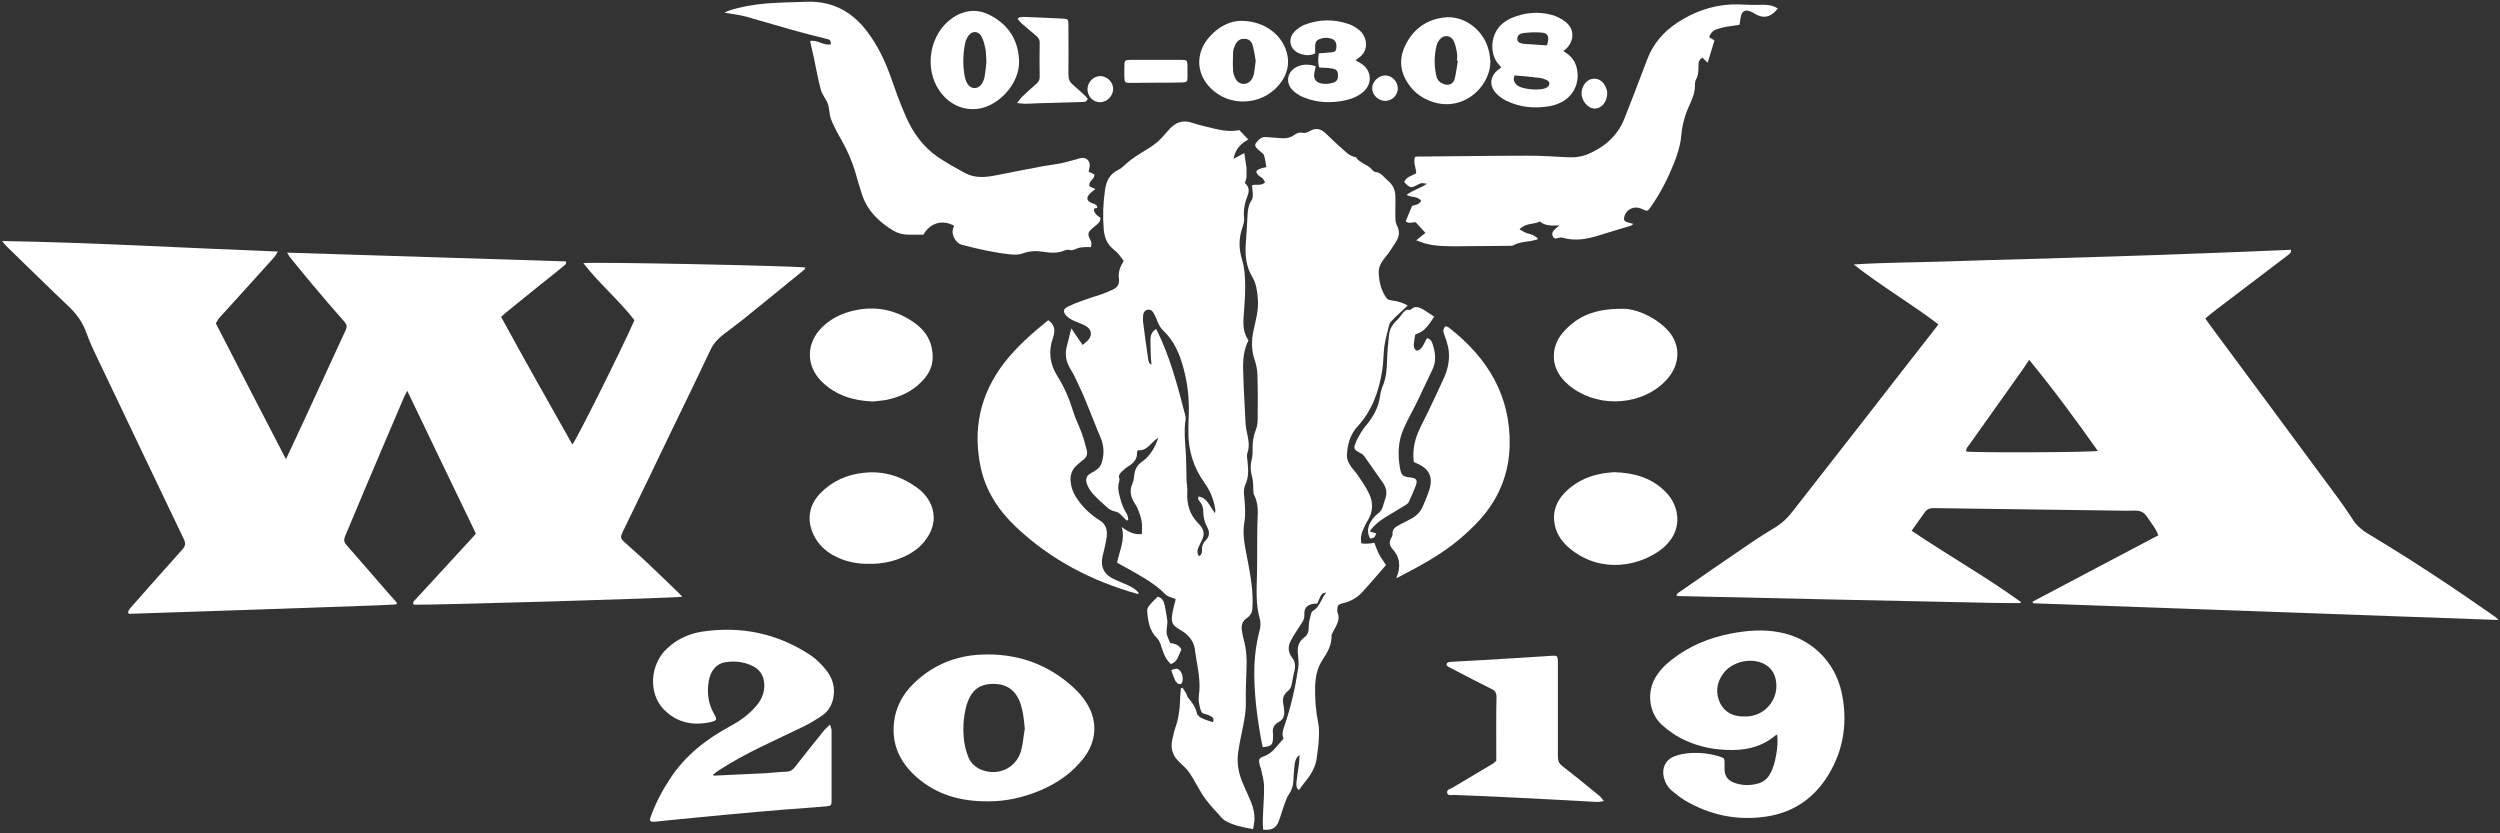 <?xml version="1.0" encoding="utf-8"?>
<!-- Generator: Adobe Illustrator 22.1.0, SVG Export Plug-In . SVG Version: 6.00 Build 0)  -->
<svg version="1.1" id="Ebene_1" xmlns="http://www.w3.org/2000/svg" xmlns:xlink="http://www.w3.org/1999/xlink" x="0px" y="0px"
	 viewBox="0 0 1140 380" style="enable-background:new 0 0 1140 380;" xml:space="preserve">
<rect x="0" y="0" width="1140" height="380" fill="#333333" stroke="none"/>
<style type="text/css">
	.st0{fill:#FFFFFF;}
</style>
<g>
	<path class="st0" d="M98.4,147.4c10.5,20.5,21.1,41,32,62c2.9-6.3,5.6-12,8.3-17.8c6.3-13.7,12.6-27.3,18.9-41
		c0.7-1.5,0.6-2.5-0.4-3.7c-5.1-5.8-10.2-11.7-15.2-17.7c-3.3-3.9-6.4-7.8-9.6-11.7c-0.5-0.6-0.9-1.3-1.5-2.3
		c42.6,1.3,84.9,2.7,127.2,4c0.3,1.4-0.9,1.9-1.7,2.6c-3,2.5-6.1,4.9-9.2,7.4c-5.6,4.5-11.2,9-16.8,13.6c-0.6,0.5-1.1,1-1.9,1.7
		c10.6,19.5,21.6,38.8,32.5,58.2c2-2.4,22.9-44.3,28.3-56.7c-7.1-9.2-16.1-16.7-23.3-26c2-0.7,96.4,1.2,101.3,2
		c-0.2,0.4-0.4,0.9-0.7,1.1c-9.3,7.6-18.5,15.1-27.8,22.6c-2.9,2.3-5.9,4.5-8.9,6.8c-2.5,1.9-4.5,4.1-5.9,7
		c-6,12.6-12,25.1-18.1,37.6c-7.2,15-14.4,30-21.7,44.9c-1.5,3.1-1.5,3.4,1.1,5.7c3.8,3.5,7.7,6.8,11.4,10.4
		c4.4,4.1,8.6,8.3,12.9,12.4c0.5,0.5,1,1.1,1.5,1.6c-2.2,0.6-117.9,4-122.5,3.6c-0.6-1.2,0.4-1.9,1.1-2.6
		c8.8-9.6,17.6-19.1,26.4-28.7c0.3-0.3,0.6-0.7,0.9-1.1c-10.4-21.6-20.8-43.1-31.3-65.1c-0.5,1-0.9,1.7-1.3,2.5
		c-5.9,13.9-11.9,27.8-17.8,41.8c-3.1,7.3-6.1,14.7-9.2,21.9c-0.7,1.6-0.6,2.7,0.5,4c4.9,5.6,9.8,11.3,14.7,16.9
		c2.8,3.2,5.6,6.5,8.4,9.6c-0.1,0.4-0.2,0.4-0.2,0.5c0,0.1-0.1,0.2-0.2,0.2c-3.5,0.2-6.9,0.4-10.4,0.5c-37.1,1.3-74.2,2.6-111.3,3.8
		c-0.1,0-0.3-0.2-0.5-0.4c0-1.4,1.1-2.2,1.9-3.2c7.6-8.6,15.2-17.3,22.9-25.8c1.4-1.6,1.5-2.8,0.6-4.7
		c-13.9-28.9-27.6-57.8-41.4-86.7c-1.1-2.4-2.1-4.8-3-7.3c-1.6-4.5-4.2-8.3-7.6-11.6c-9.5-9-18.8-18.2-28.2-27.3
		c-0.9-0.9-1.8-1.8-2.6-3c41.8,0.7,83.4,3.2,125.7,4.8c-0.7,1.1-1.1,1.9-1.6,2.5c-8.5,9.4-17,18.9-25.6,28.3
		C99.2,146.3,98.9,146.7,98.4,147.4z"/>
	<path class="st0" d="M926.8,274.4c19-10.1,38.1-20.1,57.4-30.3c-0.7-2-1.8-3.7-3-5.3c-1.4-1.9-2.5-4.3-4.4-5.3
		c-1.9-1-4.5-0.6-6.8-0.6c-29.4-0.4-58.9-0.8-88.3-1.2c-1.8,0-3,0.5-4,1.9c-1.9,2.7-3.9,5.4-6,8.4c16.5,11.2,33.8,20.9,49.8,32.5
		c-0.1,0.3-0.1,0.4-0.1,0.4c0,0.1-0.1,0.1-0.2,0.1c-4.4,0-8.8,0-13.2-0.1c-47.7-1-95.3-2-143-3.1c-0.1,0-0.3-0.2-0.6-0.4
		c0.3-0.3,0.4-0.7,0.8-1c11.2-7.8,22.4-15.5,33.7-23.2c3.5-2.4,7.2-4.6,10.9-6.9c2.9-1.8,5.3-4.1,7.4-6.8
		c11.4-14.6,22.8-29.2,34.2-43.8c10.2-13.1,20.4-26.3,30.7-39.4c0.6-0.7,1.1-1.5,1.8-2.4c-12.6-9.6-26.2-17.5-38.6-27.3
		c13.2-0.9,26.4-0.9,39.6-1.3c13.4-0.5,26.7-0.8,40.1-1.2c13.3-0.4,26.5-0.8,39.8-1.2c13.4-0.4,26.7-0.9,40.1-1.4
		c13.3-0.5,26.5-1,39.8-1.6c0.2,1.5-0.9,2-1.6,2.6c-10.8,8.2-21.6,16.4-32.4,24.6c-1.7,1.3-3.3,2.6-5.1,4.1c0.7,1,1.3,1.8,1.9,2.7
		c19.6,26.5,39.3,53,58.9,79.6c2.4,3.2,4.6,6.6,6.8,9.9c1.8,2.6,4.1,4.5,6.8,6.1c19.7,11.8,38.9,24.5,57.7,37.7
		c0.5,0.3,0.9,0.8,1.6,1.5c-71-2.5-141.5-5.1-212-7.6C926.9,274.8,926.9,274.6,926.8,274.4z M925.3,164.1c-1.2,1.8-2.1,3.2-3.1,4.6
		c-8,11.3-16,22.5-24,33.8c-0.7,1-1.8,1.9-1.6,3.4c4,0.6,57.9,0.4,60-0.3C946.6,191.5,936.5,177.7,925.3,164.1z"/>
	<path class="st0" d="M567.6,83.4c2,1.7,2.1,3.6,1.4,5.5c-1.3,3.3-2.1,6.7-1.7,10.4c0.2,1.6-0.4,3.3-0.9,4.9
		c-1.6,4.8-1.5,9.4,0,14.3c1.1,3.5,1.3,7.4,1.4,11.1c0.1,4.9-0.4,9.9-0.7,14.8c-0.3,3.8-0.1,7.5,2.2,10.8c-2.3,4.5-2.6,9.3-2.4,14.2
		c0.2,8,0.7,16.1,1.1,24.1c0.1,1.1,0.3,2.2,0.5,3.3c0.7,3.3,1.5,6.5,0.3,9.8c-0.4,1.2,0,2.8,0.1,4.2c0.4,3.6,0.5,7-1.1,10.4
		c-0.6,1.4-0.7,3.1-0.5,4.6c0.4,4.2,0.8,8.4,0.1,12.6c-0.8,4.7,0,9.3,0.9,13.9c1.4,7.3,2.9,14.5,2.9,21.9c0,0.8-0.1,1.7-0.1,2.5
		c0.1,2.2-0.7,3.9-2.6,5.2c-2,1.3-2.6,3.3-2.2,5.6c0.2,1.5,0.5,3,0.9,4.4c1.2,4.3,1.4,8.6,1.2,13.1c-0.2,5-0.4,10.1-0.3,15.1
		c0.1,5-1,9.8-2,14.7c-0.6,2.7-1.1,5.5-1.5,8.3c-0.7,5,0.2,9.7,2.2,14.2c1.2,2.8,2.5,5.6,3.7,8.5c1.1,2.7,1.7,5.5,1.5,8.5
		c-0.1,1.2-0.4,2.4-0.6,3.8c-4.7-0.9-9.2-1.7-13.1-4.1c-1.1-0.7-1.9-2-2.9-3c-1.2-1.3-2.4-2.5-3.5-3.9c-1.3-1.6-2.7-3.3-3.8-5.1
		c-2-3.2-3.6-6.5-5.7-9.6c-1.2-1.8-3-3.3-4.6-4.9c-3.1-2.9-4.2-6.3-3.2-10.4c0.4-1.8,0.8-3.7,1.4-5.4c1.4-4,2-8.1,2.1-12.4
		c0-1.8,0.3-3.7,0.4-5.5c0.2-0.1,0.4-0.1,0.7-0.2c0.5,0.8,1.1,1.6,1.6,2.4c0.4,0.7,0.5,1.7,1.1,2.3c1.8,2.1,3.3,4.2,3.9,7
		c0.2,0.9,1.4,1.8,2.3,2.2c1.5,0.8,3.3,1.2,4.9,1.8c0.7-1.1,0.3-1.9-0.4-2.4c-0.5-0.4-1.1-0.6-1.7-0.9c-1-0.4-2.5-0.5-2.9-1.2
		c-0.8-1.3-1-2.9-1.3-4.5c-0.2-1.1-0.1-2.3,0-3.4c0.7-4.8,0-9.5-0.8-14.2c-0.3-1.8-0.7-3.7-0.9-5.5c-0.3-4.8-3.1-7.9-7-10.1
		c-3.2-1.8-4-3.1-3.5-6.7c0.2-1.8,0.7-3.5,1.1-5.2c0.2-0.7,0.4-1.4,0.5-2.1c-1.4-0.5-2.8-0.8-3.9-1.5c-1.1-0.7-1.9-1.8-2.9-2.6
		c-4.3-3.7-9.2-6.4-14.1-9.2c-1.9-1-3.7-2.1-5.8-3.2c1-5.4,3.8-10.5,2.1-16.3c2.8,2.1,5.7,3.7,9.2,3.2c0-2,0.2-3.9-0.1-5.7
		c-0.3-1.9-1-3.8-1.7-5.6c-0.5-1.3-1.4-2.4-2.1-3.7c-1.3-2.5-1.7-5.1-0.5-7.8c0.5-1.2,0.8-2.5,0.9-3.8c0.2-2.7,1.3-4.8,3.6-6.4
		c3.8-2.7,5.9-6.6,7.4-10.9c-3.2,1.8-4.9,6.1-9.2,5.7c-0.3,0.4-0.5,0.6-0.5,0.7c0.2,3.2-1.5,5.2-4.1,6.7c-1,0.6-1.9,1.5-2.8,2.3
		c-0.9,0.8-1.7,1.7-1.2,3.2c0.2,0.5,0,1.1-0.1,1.6c-0.8,2.4-0.2,4.7,0.4,7c0.7,2.7,1.6,5.3,3.2,7.7c0.4,0.7,0.4,1.7,0.6,2.5
		c-0.2,0.1-0.4,0.2-0.6,0.4c-0.8-0.7-1.6-1.4-2.3-2.2c-0.9-1-1.8-1.7-3.2-2c-1.2-0.2-2.5-0.9-3.4-1.7c-2.3-2-4.6-4.1-6.7-6.4
		c-1.1-1.2-2-2.7-2.6-4.3c-0.9-2.2-0.3-3.9,1.7-5c2.1-1.2,4.3-2.3,5-4.9c1-3.3,1.1-6.6,0-9.9c-0.6-1.8-1.4-3.5-2.1-5.2
		c-2-5-4-10.1-6.1-15.1c-1.4-3.3-3.1-6.6-4.6-9.9c-0.5-1-1.2-1.9-1.7-2.9c-1.7-3-2.4-6.2-1.5-9.7c0.7-2.6,1.3-5.2,2.1-8.5
		c1.9,2.8,3.4,5.1,5.2,7.6c1.1-1,2.1-1.7,2.8-2.6c1.6-2.1,1.1-4.4-1-5.8c-1-0.7-2.2-1.1-3.3-1.6c-1.3-0.6-2.6-1-3.8-1.7
		c-0.9-0.5-1.7-1.1-2.4-1.9c-1.3-1.6-1.1-2.9,0.8-3.8c2-1,4.1-1.9,6.2-2.6c3.2-1.2,6.6-2.2,9.8-3.3c1.2-0.4,2.4-1,3.6-1.5
		c2.7-1,4.3-2.4,3.8-5.8c-0.4-2.6,0.6-5.1,2.2-7.7c-0.7-0.9-1.4-2-2.2-3c-0.8-0.9-1.7-1.7-2.7-2.5c-2.7-2.3-3.9-5.3-4.2-8.8
		c-0.5-6.1-0.3-12.1,0.6-18.2c0.6-4,2.1-7.2,6.1-9.1c1.4-0.6,2.5-1.9,3.7-2.9c1.2-1,2.4-2,3.7-2.9c2.1-1.4,4.3-2.7,6.4-4
		c2.8-1.7,5.3-3.8,7.4-6.4c0.8-0.9,1.6-1.8,2.4-2.7c2.7-2.7,5.8-3.9,9.7-2.6c3.5,1.1,7,2,10.6,2.8c3.7,0.9,7.5,1.4,11.2,0.6
		c1.4,1.5,2.7,2.8,4.1,4.3c-3.1,1.7-5.9,4.2-6.7,8.8c1.9-1,3.3-1.8,4.9-2.6c0.4,2.4,0.6,4.6,1,6.7C568.3,79.1,568.8,81.2,567.6,83.4
		z M527.2,150c0.9,1.9,1.8,3.6,2.5,5.3c4.8,11,7.8,22.6,10.8,34.2c0.2,0.7,0.2,1.5,0.1,2.2c-0.7,4.3-0.3,8.6,0,12.9
		c0.3,3.7,0.3,7.5,0.4,11.2c0,1.3,0,2.6,0.1,3.9c0.1,1.5,0.4,2.9,0.3,4.4c-0.3,5.5,0.9,10.4,4.9,14.4c0.5,0.5,0.9,1,1.3,1.5
		c1.4,1.8,1.6,3.7,0.7,5.8c-0.6,1.3-1.2,2.5-1.8,3.8c-0.6,1.3-0.7,2.7,0.2,4c1.3-0.6,1.5-1.7,1.4-2.8c-0.1-1.7,0.4-3.1,1.6-4.3
		c1.9-1.8,2-3.9,0.8-6.1c-1.2-2.2-1.8-4.5-1.8-7c0-1.7-0.4-3.3-1.6-4.7c-0.5-0.6-1.1-1.3-0.5-2.3c1.9,0.3,3.2,1.4,4.3,2.9
		c1,1.4,1.9,3,3.1,4.7c0.1-0.7,0.2-0.9,0.2-1c0-0.4,0-0.7-0.1-1.1c-0.7-4.3-2.3-8.2-4.9-11.8c-5-7-7.4-14.8-7.3-23.4
		c0-2.8,0.1-5.6,0.2-8.4c0.2-6.9-0.6-13.6-2.4-20.3c-1.7-6.5-4.3-12.6-9.3-17.3c-1.2-1.2-1.9-2.4-2.5-3.9c-0.5-1.5-1.2-2.9-2-4.3
		c-0.6-1-1.6-1.5-2.9-1.2c-1.1,0.4-1.6,1.3-1.7,2.3c-0.1,1.2-0.2,2.4,0,3.6c0.7,5.4,1.4,10.7,2.2,16.1c0.2,1,0.1,2.3,1.6,3
		c-0.1-1.2-0.2-2.2-0.3-3.2c-0.1-2.8-0.2-5.6-0.2-8.4C524.7,153,525.1,151.3,527.2,150z"/>
	<path class="st0" d="M570.9,84.5c2.1-0.7,4.2,0.5,6-1.4c-0.4-0.6-0.7-1.3-1.2-1.8c-0.5-0.5-1.3-0.8-1.8-1.3c-0.5-0.5-1.1-1.3-1-1.8
		c0.1-0.5,1-1,1.6-1.2c0.9-0.4,1.9-0.5,3-0.8c-0.4-2-0.6-3.7-1.1-5.4c-0.1-0.5-0.8-1-1.3-1.4c-0.7-0.6-1.4-1.2-2.1-1.9
		c-0.8-0.8-0.8-1.7-0.1-2.5c1.1-1.4,2.4-2.7,4.4-2.5c2.2,0.2,4.5,0.3,6.7,0.5c2.2,0.2,4.3-0.1,6.1-1.4c1.2-0.9,2.5-1.4,4.2-1
		c0.9,0.2,2.2-0.4,3.1-0.9c2.7-1.5,4.9-1,7.1,1.1c2.4,2.4,4.9,4.6,7.4,6.9c1.8,1.6,3.5,3.4,6,3.9c0.2,0,0.4,0.1,0.5,0.2
		c1.7,2.6,5,3.1,7,5.3c0.5,0.5,1.1,1.3,1.7,1.3c2.7,0.2,3.8,2.3,5.6,3.8c2.3,1.9,3.6,4.3,3.6,7.3c0.1,3.4-0.1,6.7,0,10.1
		c0,1.1,0.2,2.3,0.7,3.2c1.2,2.3,1.2,4.5,0,6.7c-1.1,2-2.5,3.9-3.8,5.9c-0.4,0.5-0.8,1-1.2,1.5c-1.8,2.3-3.5,4.5-3.3,7.8
		c0.2,4.1,1.2,8,3.6,11.3c0.4,0.6,1.6,0.9,2.4,1c2.5,0.3,4.9,1,7.2,2.3c-1.3,1.3-2.5,2.4-3.8,3.6c-1.3,1.2-2.6,2.4-3.7,3.7
		c-0.5,0.5-0.9,1.2-1,1.9c-0.8,3.1-1.6,6.1-2.1,9.2c-0.5,3.7-0.4,7.5-1,11.2c-1.5,9.5-4.6,18.3-11.2,25.5c-3.5,3.8-4.7,8.4-4.9,13.4
		c0,1.3,0.5,2.8,1.2,3.9c1,1.8,2.5,3.2,3.7,4.9c1.8,2.7,3.7,5.4,5.1,8.3c2,4,2,8.1-0.3,12.1c-0.9,1.4-1.6,2.9-2.3,4.5
		c-0.9,1.9-1.3,3.9-0.8,6.3c0.9,0.1,1.9,0.2,2.9,0.1c1,0,2-0.2,3-0.4c0.7,1.8,1.3,3.6,2.2,5.3c0.9,1.7,2.1,3.2,3.1,4.9
		c-3.7,4.2-7,8.2-10.6,12.1c-2.4,2.7-5.5,4.5-9.1,5.3c-2.5,0.5-2.4,1.4-2.5,3.3c0,0.2,0,0.4,0,0.6c1.7,3.6-0.6,6.4-2,9.3
		c-0.2,0.5-0.7,1-0.6,1.5c0.1,4.2-1.8,7.7-4,10.9c-2.6,3.9-3.4,8.2-3.5,12.7c-0.1,5.4,0.3,10.8,1.4,16.2c0.5,2.4,0.4,5,0.3,7.5
		c-0.1,2.7-0.6,5.4-0.9,8.1c-0.4,3.8-2.1,7.1-4.4,10.1c-1.3,1.6-2.5,3.2-3.8,5c-1.3-1-1.2-2.3-1.1-3.6c0.3-2.7,0.7-5.4,1.1-8.1
		c0.2-1.3,0.2-2.6,0.3-4.3c-1.9,1.4-2.1,3.1-2.3,4.8c-0.3,2.3-0.4,4.7-0.5,7c-0.1,2.3-0.8,4.3-2.1,6.2c-1,1.4-1.5,3.2-2.1,4.8
		c-0.9,2.4-1.5,4.8-2.4,7.2c-1.1,3.2-3.3,4.5-7.2,4c-0.3-2.7-0.1-5.5,0-8.3c0.2-4,0.5-8,0.4-12c-0.1-2.5-0.9-4.9-1.4-7.4
		c-0.2-0.8-0.6-1.6-0.7-2.4c-0.4-2,0-2.6,2-3.3c2-0.7,3.6-1.9,5-3.5c1.3-1.5,2.6-3,4-4.6c-0.9-1.9-0.3-3.8,0.4-5.8
		c3-8.6,4.9-17.4,6.3-26.4c0.3-1.9,0.1-3.9-0.1-5.9c-0.4-3.2,0-5.9,2.8-8c1.7-1.2,2.1-2.9,2.1-4.9c0-1.9,0.5-3.8,1-5.7
		c0.1-0.6,0.5-1.3,1-1.6c3.2-1.9,3.7-5.7,6-8.3c-2.1,0.3-2.1,0.3-4.1,5c-0.5,0-1,0-1.5,0.1c-3.1,0.4-4.6,1.9-4.4,5
		c0.1,1.7-0.5,2.8-1.4,4.1c-1.6,2.5-3.3,5-4.7,7.6c-1.5,2.7-1.4,5.4,0.5,7.9c1.6,2,1.6,4.3,0.9,6.7c-0.5,2-0.7,4-1.2,6
		c-0.2,0.9-0.8,1.9-1.6,2.5c-2,1.6-2.6,3.5-2.1,6c0.2,1,0.3,2,0.4,3.1c0.2,2.1-0.4,3.9-2.4,5c-2.2,1.1-3.1,2.9-2.7,5.3
		c0.1,0.5,0,1.1,0,1.7c0,3.5-0.8,4.2-4.7,4.5c-0.2-1.1-0.5-2.3-0.7-3.4c-2-11.1-3.4-22.2-3.1-33.4c0.2-5.4,0.9-10.8,2.3-16.1
		c0.5-1.7,0.7-3.8,0.2-5.5c-1.9-6.6-1.5-13.3-1.3-20.1c0.1-6.3,0.1-12.5,0.1-18.8c0-2.5,0.1-5,0.2-7.6c0.2-3.5,0-6.9-1.6-10.1
		c-0.1-0.3-0.3-0.5-0.3-0.8c-0.2-2.6,0-5.3-0.7-7.7c-0.7-2.6-0.8-5-0.1-7.7c0.5-1.8,0.4-3.7,0.4-5.6c0-2.6,0.4-5,1.3-7.4
		c0.6-1.5,1-3.2,1-4.9c0.1-6.9,0.1-13.8-0.1-20.7c-0.1-2.2-0.5-4.5-1.2-6.6c-1.6-4.5-1.6-8.9-0.6-13.5c1-4.7,2.4-9.4,2-14.4
		c-0.3-3.6-0.7-7.1-2.6-10.2c-2.8-4.7-3.3-9.8-2.9-15.2c0.3-4.4,0.6-8.8,0.8-13.1c0.1-2.4,0.5-4.6,1.9-6.7c0.5-0.8,0.5-1.9,0.5-2.9
		C571.2,87,571,85.8,570.9,84.5z"/>
	<path class="st0" d="M496.4,78.3c1,0.5,1.8,0.8,2.6,1.2c0.4,2.2-2.9,3-2.2,5.5c0.8,0.3,1.6,0.7,2.7,1.2c-0.9,0.7-1.7,1.3-2.4,2
		c-2,1.9-1.6,3.6,1,4.5c1.1,0.3,2.2,0.6,2.3,2.1c-0.6,0.1-1.1,0.2-1.5,0.3c-0.4,1.3,0.9,3.1,2.8,4.1c0.3,1.4-0.5,2.3-1.4,3.1
		c-0.8,0.7-1.6,1.3-2.4,2c-1.8,1.6-2,2.5-0.9,4.7c0.8,1.6,0.8,1.6,0.5,3.7c-1,0-2.1-0.1-3.2,0c-1.1,0.1-2.2,0.2-3.2,0.6
		c-1.1,0.5-2.1,1-3.4,0.7c-0.7-0.2-1.5-0.1-2.2,0.2c-3.3,1.4-6.6,1.1-9.9,0.6c-3.1-0.5-6-0.4-9.1,0.7c-1.7,0.7-3.9,0.7-5.8,0.5
		c-7.5-0.8-14.9-2.5-22.2-4.4c-2.6-0.7-4.7-4.5-4-7.1c0.1-0.5,0.4-1,0.6-1.5c-5.3-3.1-11.1-1.3-14,4c-2.3,0-4.6,0-7,0
		c-2.4,0-4.6-0.6-6.7-1.8c-6.8-4.1-12.3-9.5-14.6-17.4c-1-3.2-2-6.4-2.9-9.7c-1.5-4.9-3.6-9.6-6.1-14.1c-1.8-3.1-3.5-6.2-4.8-9.5
		c-0.9-2.2-0.7-4.8-1.5-7.1c-0.8-2.3-2.6-4.2-3.2-6.5c-1.3-4.7-2.1-9.5-3.1-14.2c-0.6-2.6-1.2-5.2-1.8-8c3.4-0.7,6.2,2.3,9.5,1.5
		c-0.2-2.1-0.3-2.1-2.5-2.6c-5.3-1.3-10.7-2.7-16-4.2c-6.8-1.9-13.6-4-20.5-5.9c-3-0.8-6.1-1.1-9.5-1.7c0.8-0.4,1.2-0.7,1.8-0.9
		c5.5-1.8,11.2-2.8,17-3.3c6.3-0.5,12.7-0.6,19-0.8c11.3-0.3,20.2,4.4,27,13.3c4.6,6,7.9,12.6,10.5,19.7c2.3,6.5,4.6,13.1,7.4,19.4
		c3.2,7.3,7.8,13.7,14.4,18.3c4,2.7,8.3,5.1,12.6,7.4c4.7,2.6,9.8,1.9,14.8,0.9c6.7-1.3,13.4-2.7,20.1-3.9c2.8-0.5,5.7-0.9,8.6-1.4
		c2.4-0.5,4.7-1.2,7-1.8c0.9-0.2,1.8-0.6,2.7-0.7c2.3-0.2,3.9,1.6,3.6,3.9C496.8,76.7,496.6,77.4,496.4,78.3z"/>
	<path class="st0" d="M810.7,3.9c-3.3,4.1-6.6,4.8-10.8,2.2c-0.5-0.3-1-0.6-1.5-0.8c-2.5-1.1-4.1-0.3-4.6,2.4
		c-0.2,1.1-0.4,2.2-0.6,3.6c-2,0.3-4,0.6-6,0.9c-1.5,0.3-2.9,0.6-4.3,1.1c-1.6,0.6-2.9,1.6-3.5,3.7c0.7,0.4,1.5,0.9,2.4,1.4
		c-1,3.3-2,6.6-3.1,10.2c-1-0.9-1.7-1.6-2.4-2.3c-1.6,0.8-1.8,2.2-1.8,3.6c0,2.3,0,4.5-1.2,6.5c-0.3,0.6-0.4,1.5-0.4,2.2
		c0.1,3.2-1,6.1-2.3,8.9c-2.1,4.4-3.5,9.1-3.9,14c-0.4,4.7-1.8,9.1-3.6,13.5c-2.7,6.7-6,13.1-10.1,19c-1.7,2.5-1.7,2.5-4.5,1.2
		c-3.2-1.5-6.8,0.1-7.8,3.5c-0.4,1.6-0.1,2.2,1.5,2.7c0.7,0.2,1.5,0.4,2.6,0.7c-0.6,0.5-0.8,0.7-1,0.8c-4.7,1.4-9.5,2.8-14.2,4.3
		c-5.6,1.8-11.2,2.9-17.1,1.2c-0.6-0.2-1.3-0.1-1.9,0.1c-1,0.3-1.8,0.5-2.4-0.5c-0.6-1-0.5-2,0.3-2.9c0.6-0.7,1.3-1.2,2.6-2.3
		c-3.5,0.1-6.5,0.3-8.9-1.8c-2.8,1.5-6.5,0.5-9.3,3.6c1.2,0.6,2,1.2,3,1.6c0.9,0.4,2,0.5,2.9,0.9c0.9,0.4,1.6,1,2.4,1.5
		c-0.1,0.2-0.1,0.4-0.2,0.6c-1,0.2-1.9,0.5-2.9,0.7c-2.8,0.4-5.6,0.6-8.1,2c-0.4,0.2-1.1,0.2-1.6,0.2c-8,0.1-16.1,0.1-24.1,0.2
		c-4.8,0-9.5,0-14.2-1.2c-1.3-0.4-2.6-0.9-4.3-1.5c1.6-1.3,2.9-2.3,4.2-3.4c-1.5-1.6-2.8-3.1-4.4-4.8c-1.3-0.3-3,0.9-4.6-0.5
		c0.9-2.3,1.9-4.5,2.9-7c3-0.8,3-0.8,4.2-2.3c-1.6-2.2-4.4-1.5-6.7-2.7c2.7-2.2,6.1-2.9,9.3-5.1c-1.1-0.1-1.8-0.3-2.4-0.3
		c-0.6,0.1-1.2,0.4-1.8,0.7c-3.2,1.7-3.4,1.7-6.2-1.2c1-2.4,3.5-2.8,5.5-4c-0.1-2.4-1.4-4.8-0.6-7.4c0.4-0.1,0.8-0.2,1.1-0.2
		c16.8-0.1,33.7-0.4,50.5-0.4c6,0,12,0.4,17.9,0.7c3.3,0.2,6.6-0.2,9.6-1.5c7.4-3.2,13.2-8.2,16.3-15.8c2.9-7.3,5.7-14.6,8.5-22
		c0.6-1.7,1.3-3.3,1.9-5c2.7-7.3,7.5-12.9,13.9-17.1c9.1-5.9,19-8.9,30-8.2c3.2,0.2,6.4,0.1,9.5,0.1C806.6,2.2,808.8,2.6,810.7,3.9z
		"/>
	<path class="st0" d="M810.4,335c-0.3,0.1-0.5,0.2-0.7,0.3c-5.5,4.7-12.1,6.6-19.2,6.7c-7.5,0.1-14.7-1.1-21.6-4.2
		c-4.1-1.8-7.7-4.2-11-7.2c-5.5-4.9-7-13.6-3.7-20.4c1.9-3.8,4.7-6.7,8-9.3c8-6.3,17.2-10.1,27.1-12c7.3-1.4,14.6-2,22-0.6
		c14.4,2.6,25.4,13.2,28.5,27.5c2.8,13.2,1,25.8-5.9,37.3c-6.5,10.8-16.1,17.5-28.8,19.3c-13,1.9-25.3-0.7-36.6-7.3
		c-2.2-1.3-4.1-2.9-6.1-4.5c-1.9-1.6-3.1-3.7-3.7-6.1c-1-4.2,0.7-8,4.8-9.6c2.2-0.9,4.7-1.3,7.1-1.5c4.6-0.3,9.1,0.2,13.6,1.6
		c2.1,0.7,2.2,0.9,2.2,3.2c0,0.9,0,1.9,0,2.8c0.1,3,1.6,4.9,4.3,5.9c3.7,1.4,7.5,1.4,11.3,0.3c2.3-0.7,4.1-2.3,5.2-4.4
		C809.5,349.1,811.1,339.9,810.4,335z M795.4,326.7c9.5,0.4,16.3-8.3,14.3-17c-0.8-3.5-2.8-5.9-6-7.3c-6-2.6-14.4-0.4-18.1,5
		c-2.9,4.1-3.4,8.7-1.2,13.3C786.7,325.1,790.7,326.8,795.4,326.7z"/>
	<path class="st0" d="M325.4,353.7c7.8-0.4,15.7-0.7,23.5-1.1c3.2-0.2,6.3-0.6,9.5-0.7c2,0,3.2-0.9,4.3-2.4
		c4.3-5.6,8.8-11.1,13.3-16.7c0.6-0.7,1.4-1.3,2.5-2.4c0.3,1.2,0.7,1.9,0.7,2.5c0,10.8,0,21.5,0,32.3c0,2-0.3,2.3-2.5,2.5
		c-5.7,0.5-11.4,0.9-17.1,1.3c-9.9,0.8-19.7,1.7-29.6,2.6c-8.6,0.8-17.1,1.7-25.7,2.5c-1.9,0.2-3.7,0.4-5.6,0.6
		c-2.4,0.1-2.7-0.3-1.9-2.5c2.2-6,5.1-11.6,8.6-16.9c7-10.8,16.8-18.4,28-24.4c4.1-2.2,7.9-5,11-8.5c2.7-3,4.4-6.4,4.1-10.7
		c-0.3-3.7-2-6.4-5.3-8c-4-2-8.3-2.4-12.6-1.7c-3.9,0.6-6.6,3.9-7.4,8.5c-0.9,5.3-0.3,10.4,2.5,15.2c1.4,2.3,1.2,2.9-1.4,3.5
		c-8.2,1.9-15.7,0.4-21.7-5.8c-7.1-7.4-6.2-20.6,1.7-27.8c4.5-4.2,10-6.7,16-7.6c17.7-2.6,34.2,0.8,49.2,10.7
		c2.7,1.8,5.1,4.2,7.1,6.7c3.2,3.9,4.5,8.5,3.2,13.7c-0.7,2.8-2.2,5.2-4.5,6.9c-2.9,2-6,3.9-9.1,5.4c-12.9,6.3-26.2,11.9-38.3,19.8
		c-1,0.6-1.9,1.4-2.8,2.1C325.2,353.3,325.3,353.5,325.4,353.7z"/>
	<path class="st0" d="M478,146c3.3,2.3,3.2,5,2.1,8.2c-2.1,6-1.4,11.8,2,17.2c3.3,5.2,5.6,10.7,7.4,16.6c1,3.3,2.7,6.4,3.8,9.6
		c0.9,2.5,1.6,5.1,2.3,7.8c0.4,1.8-0.2,3.3-1.8,4.4c-0.9,0.7-1.7,1.4-2.6,2.2c-2.6,2.2-3.4,5.1-2.9,8.3c0.4,3.2,1.9,6,3.9,8.6
		c2.6,3.4,5.7,6.2,9.3,8.4c2.9,1.8,3.4,4.3,3.2,7.2c-0.2,1.9-0.7,3.8-1.1,5.8c-0.3,1.5-0.8,2.9-1,4.4c-0.6,3.7,0.8,6.7,3.9,8.6
		c1.9,1.1,4,1.9,6.1,2.8c2.5,1.1,5,2.1,6.8,4.5c-0.4,0.1-0.6,0.2-0.8,0.2c-20.9-5.9-39.6-15.6-55.4-30.6c-7.9-7.5-13.7-16.3-16-27.1
		c-3.7-17.5-0.2-33.4,10.7-47.6C463.7,158,470.8,151.8,478,146z"/>
	<path class="st0" d="M450.5,365.4c-12.7,0.1-23.4-3.1-32.4-10.9c-6.8-6-11-13.4-10.6-22.8c0.3-8.1,3.7-14.9,9.6-20.5
		c8.5-8,18.7-12.2,30.3-12.7c16.1-0.7,30.2,4.1,42.1,15c2.2,2,4.2,4.3,5.8,6.8c5.4,8.3,4.9,17.7-1.3,25.6
		c-5.1,6.5-11.6,11-19.1,14.3C466.8,363.7,458.4,365.5,450.5,365.4z M467.3,332.4c-0.3-3.8-0.7-7.5-1.8-11.1
		c-2.2-6.8-6.8-9.9-14-9.4c-4.2,0.3-7.3,2.2-9.2,5.9c-0.8,1.5-1.4,3.1-1.8,4.7c-1.3,5.2-1.5,10.5-0.8,15.8c0.3,2.4,1,4.7,1.9,7
		c1,2.5,2.9,4.3,5.4,5.5c7.7,3.4,16.3-0.3,18.6-8.4C466.5,339.1,466.7,335.7,467.3,332.4z"/>
	<path class="st0" d="M636.7,263.7c2.3-5.4,1.6-9.8-1.9-13.6c-1.2-1.4-1.4-2.8-0.6-4.4c0.3-0.7,0.9-1.4,0.8-2.1
		c-0.2-2.3,1.3-3.3,3-4.2c1.7-0.9,3.5-1.8,5.2-2.7c2.6-1.3,4.6-3.3,5.7-6c1.1-2.6,2.2-5.1,3-7.8c1.6-5.4-0.3-9.2-5.6-11.5
		c-0.5-0.2-1-0.4-1.6-0.7c-0.6-4.6,0.1-9.1,1.9-13.4c1.3-3.1,2.9-6,4.4-9.1c2.5-5.3,5.1-10.6,7.5-16c1.9-4.3,2.8-8.9,1.9-13.7
		c-0.4-1.9-1-3.8-1.7-5.6c-0.6-1.5-1-2.8,0.6-4.2c0.6,0.3,1.3,0.5,1.8,1c17.3,13.6,27.8,30.8,27.3,53.5c-0.3,12.9-5,24.3-13.6,33.8
		c-2.9,3.2-6,6.1-9.3,8.9C656.9,253.1,647.2,258.3,636.7,263.7z"/>
	<path class="st0" d="M682.3,347c0-0.7,0-1.4,0-2.2c0-9-0.1-17.9,0.1-26.9c0-2-0.6-3-2.4-3.8c-5.5-2.7-10.8-5.5-16.2-8.3
		c-0.9-0.5-1.8-0.9-2.7-1.4c-0.7-0.4-1.8-0.8-1.4-1.8c0.2-0.5,1.2-0.8,1.9-0.8c4.8-0.3,9.5-0.5,14.3-0.8c10.3-0.6,20.5-1.2,30.8-1.9
		c0.4,0,0.7-0.1,1.1-0.1c2.3-0.1,2.5,0.2,2.6,2.6c0,0.7,0,1.3,0,2c0,13.8,0,27.7,0,41.5c0,2,0.6,3.2,2.2,4.4
		c5.6,4.3,11.1,8.8,16.6,13.3c0.7,0.5,1.2,1.3,2.2,2.5c-1.4,0.2-2.2,0.4-2.9,0.4c-14.6-0.8-29.3-1.6-43.9-2.3
		c-7.2-0.4-14.4-0.6-21.6-0.9c-1.1-0.1-2.8,0.6-3.1-1c-0.3-1.5,1.4-1.7,2.4-2.3c6.3-3.8,12.7-7.5,19-11.3
		C681.4,347.6,681.8,347.3,682.3,347z"/>
	<path class="st0" d="M398.1,183.1c-9.3-0.4-17-2.9-23.3-9c-7.4-7.2-7.3-17.7,0.1-24.9c4.8-4.7,10.7-7.1,17.2-8.1
		c9.1-1.4,17.4,0.8,24.9,6.1c5.4,3.8,8.3,9,8.3,15.7c0,4.4-1.9,7.9-4.9,11c-4.5,4.7-10.1,7.2-16.4,8.5
		C402,182.7,399.7,182.9,398.1,183.1z"/>
	<path class="st0" d="M735.9,215.3c9.8,0.3,17.7,2.8,24,9.4c5.8,6.2,6.6,14.9,2,21.3c-1.1,1.5-2.4,2.9-3.8,4.1
		c-10.1,8-27.6,11.7-41.8,0.4c-3.6-2.9-6.3-6.4-7.3-11c-1.2-5.5,0.4-10.4,4.2-14.5c4.5-4.8,10.1-7.6,16.5-8.9
		C732,215.6,734.4,215.5,735.9,215.3z"/>
	<path class="st0" d="M396.4,257.1c-5.6,0.1-11-1-15.9-3.6c-4.2-2.2-7.4-5.3-9.5-9.6c-3.2-6.7-2.2-13.5,3-18.9
		c5.4-5.6,12.2-8.6,19.8-9.4c8.8-1,16.8,1.4,24,6.5c3.5,2.5,6.2,5.7,7.4,9.9c1.6,5.8-0.3,10.9-4,15.3c-2.2,2.7-5.1,4.7-8.2,6.2
		C407.8,256,402.2,257.2,396.4,257.1z"/>
	<path class="st0" d="M740.7,140.8c4.4,0.1,12.1,2.6,18.4,8.4c6.9,6.2,7.7,15.3,2,22.6c-1,1.3-2.1,2.4-3.3,3.5
		c-11.8,10.3-31,10.3-42.8,0c-4.2-3.7-6.8-8.1-6.4-13.9c0.2-3.8,1.8-7.1,4.2-9.9C719.2,144.3,727,140.6,740.7,140.8z"/>
	<path class="st0" d="M654,144.4c-2.3,3.4-4.2,6.7-8.1,7.9c-0.2,0.1-0.6,0.3-0.6,0.5c-0.2,1.4-0.5,2.7-0.6,4.1
		c-0.1,1.1,0.1,2.3,1.3,3c1.4-0.2,2.2-1.1,2.9-2.3c0.6-1.1,1.2-2.3,1.8-3.4c1.9,0.4,2.3,1.8,2.7,3.1c1.2,3.8,1.6,7.6-0.3,11.4
		c-2.2,4.6-4.4,9.3-6.6,13.9c-2.1,4.4-4.6,8.6-6.5,13c-2.5,5.7-2.7,11.8-1.6,17.9c0.6,3.3,1.4,3.9,4.6,4.2c2.9,0.3,3.6,1.2,2.5,4
		c-0.9,2.4-2,4.8-3.1,7.2c-0.3,0.7-1.1,1.2-1.8,1.6c-3,1.9-6.1,3.6-9.1,5.5c-2.5,1.6-4.9,3.4-6.9,6.3c1.2,0.4,2.1,0.7,3,0.9
		c-0.8,2-0.8,2-2.8,2.4c-1.5-2.7-1.2-5.4,0.4-7.9c0.8-1.3,1.9-2.6,3.1-3.5c1.3-0.9,2-2.1,2.4-3.6c0.3-1.2,0.7-2.3,1.1-3.5
		c0.8-2.6,0.3-4.9-1.3-7.1c-2.9-4-5.6-8.1-8.5-12.1c-0.6-0.8-1.5-1.2-2.4-1.7c-2-1.1-2.4-1.7-1.6-3.8c0.7-1.9,1.7-3.7,2.8-5.5
		c0.8-1.3,1.7-2.4,2.7-3.6c3-3.7,5.1-7.8,5.8-12.6c0.2-1.6,0.6-3.1,1.2-4.6c1.6-3.8,1.9-7.7,2-11.8c0.1-3.9,0.5-7.8,0.9-11.7
		c0.3-2.4,1.4-4.4,3.1-6.1c1.1-1,2-2.2,2.9-3.4c0.8-1,1.6-2.1,3.2-1.8c0.2,0.1,0.6-0.1,0.8-0.2c2-2,4-0.8,5.9,0.2
		C650.8,142.3,652.3,143.3,654,144.4z"/>
	<path class="st0" d="M712.9,23.3c3.2,1.9,5.3,4.2,6.1,7.7c1.5,6.4-1.2,12.6-7,15.6c-1.6,0.8-3.5,1.5-5.3,1.8
		c-6.9,1.2-13.6,0.6-19.9-2.5c-1.6-0.8-3.2-1.9-4.5-3.3c-3.4-3.5-2.9-7.9,1-10.9c0.4-0.3,0.7-0.5,1.3-0.9c-0.4-0.4-0.6-0.8-0.9-1.1
		c-4.8-4.9-4.3-14.7,2-19.4c1.1-0.8,2.3-1.6,3.6-2.1c5.9-2.5,12.1-3.1,18.3-1.4c2.2,0.6,4.4,1.7,6.2,3.1c4.1,3.2,4.2,8.2,0.7,12
		C714,22.3,713.6,22.7,712.9,23.3z M690.7,34.4c-0.9,1.7-0.3,3.1,0.9,4.3c2.3,2.2,11.4,2.9,13.9,1.1c1.4-1,1.4-2.5-0.2-3.3
		c-1.1-0.5-2.3-0.9-3.4-1C698.2,35,694.5,34.7,690.7,34.4z M705.4,20.7c1.2-3.5,0.7-5.5-2-5.8c-2.9-0.3-5.9-0.2-8.8,0.2
		c-1.9,0.2-2.8,1.4-2.7,2.7c0,1.2,0.9,2,3.1,2.2C698.4,20.3,701.9,20.4,705.4,20.7z"/>
	<path class="st0" d="M464.7,27.8c0.3,9.7-8.2,19.4-17.1,21.5c-7.4,1.7-14.6-1.3-19.2-7.9c-7.2-10.4-4.5-26,5.9-33.2
		c5.7-3.9,11.8-4.3,17.7-1C460,11.5,464.4,18.5,464.7,27.8z M449.8,28.4c-0.2-2.7-0.1-4.6-0.5-6.4c-0.4-1.9-0.9-3.9-1.8-5.5
		c-1.5-2.6-4.5-2.5-6.1,0.1c-0.7,1.1-1.2,2.4-1.4,3.6c-0.9,4.8-1,9.7-0.1,14.5c0.2,1.2,0.6,2.4,1.2,3.4c1.6,2.7,4.9,2.8,6.6,0.1
		c0.5-0.8,1-1.8,1.2-2.8C449.4,32.7,449.6,30.2,449.8,28.4z"/>
	<path class="st0" d="M679.6,27.8c0.2,12.2-13.9,25.2-29.6,17.3c-3-1.5-5.5-3.6-7.4-6.3c-4-5.4-4.8-11.4-2.1-17.4
		c3.4-7.6,9.4-12.3,17.7-13.4c9.1-1.3,18.3,5.5,20.6,14.8C679.3,24.5,679.4,26.1,679.6,27.8z M664.8,27.8c-0.1,0-0.3,0-0.4-0.1
		c0-1.1,0.2-2.3,0-3.4c-0.3-1.9-0.7-3.9-1.5-5.6c-1.3-2.7-4.5-3-6.4-0.7c-0.6,0.8-1.2,1.7-1.4,2.7c-1.1,4.5-1.2,9-0.2,13.6
		c0.2,1,0.6,2.1,1.3,2.7c0.8,0.8,2,1.4,3.1,1.6c2,0.3,3.5-0.6,4.1-2.9C664,33.2,664.3,30.5,664.8,27.8z"/>
	<path class="st0" d="M565.9,9.5c11,0,19.5,6.8,21.2,15.9c0.8,4.4-0.3,8.3-2.8,11.9c-7,10-21.3,12-30.7,4.3c-8.2-6.7-9-17.1-2-24.9
		C555.8,12,561.1,9.5,565.9,9.5z M572.6,27.7c-0.4-2.1-0.7-4.6-1.4-7.1c-0.5-1.7-1.7-2.9-3.7-2.9c-2-0.1-3.4,0.9-4.2,2.7
		c-0.5,1-0.9,2.1-1,3.2c-0.1,3-0.2,6,0,8.9c0.1,1.3,0.7,2.8,1.4,3.9c1.6,2.5,5.2,2.5,6.9,0c0.6-0.8,1-1.8,1.2-2.8
		C572.1,31.8,572.3,30.1,572.6,27.7z"/>
	<path class="st0" d="M618.1,27.5c1,0.6,1.7,0.9,2.3,1.3c5.2,3.1,5.7,9.5,0.9,13.4c-2.4,1.9-5.1,3-8.1,3.6
		c-6.4,1.3-12.6,1.1-18.7-1.4c-1.8-0.7-3.5-1.8-4.9-3.1c-3.8-3.7-2.6-9.1,2.4-11.1c2.3-0.9,4.8-1,8,0c-0.2,0.7-0.3,1.5-0.5,2.2
		c-0.9,3.5,0.4,5.5,4,5.8c1.4,0.1,2.8,0,4.1-0.4c2-0.5,2.7-1.7,2.5-3.8c-0.1-1.8-0.8-2.5-2.9-2.8c-1.8-0.3-3.7-0.3-5.6-0.4
		c-0.8-2.2-0.5-4.2-0.2-6.5c1.8-0.1,3.5-0.2,5.1-0.4c1.1-0.1,2.5,0.1,2.8-1.6c0.4-2.1-0.2-3.9-1.8-4.5c-2-0.8-4-0.7-6,0.1
		c-1.2,0.5-1.8,1.6-1.8,2.9c0,1.2,0,2.4,0,3.6c-2.4,1.1-4.8,0.9-7.1,0c-4.4-1.7-5.6-6.5-2.3-10c1.2-1.2,2.7-2.3,4.3-3
		c6.9-2.7,13.8-2.8,20.8-0.3c1.6,0.6,3.2,1.6,4.5,2.7c3.6,3,4.6,9.4-0.5,12.7C619.2,26.7,618.8,27,618.1,27.5z"/>
	<path class="st0" d="M464.5,8c0.7-0.1,1.4-0.3,2.1-0.3c6.1,0.2,12.1,0.5,18.2,0.8c2.2,0.1,2.4,0.4,2.4,2.8c0,7.6,0.1,15.1,0,22.7
		c0,1.9,0.5,3.4,2,4.6c1.7,1.4,3.3,3,5,4.5c0.7,0.6,1.3,1.3,1.8,1.9c-0.5,1.6-1.6,1.5-2.6,1.5c-6.8,0.2-13.6,0.4-20.4,0.6
		c-2,0.1-3.9,0.2-5.9,0.2c-0.9,0-1.7-0.2-3.3-0.3c1-1.3,1.5-2.1,2.2-2.8c2.2-2.1,4.4-4.1,6.6-6c1-0.9,1.5-1.7,1.5-3.1
		c-0.1-5.2-0.1-10.5,0-15.7c0-1.3-0.5-2.1-1.4-2.9c-2.3-1.9-4.6-3.9-6.8-5.8c-0.7-0.6-1.2-1.3-1.8-2C464.2,8.5,464.4,8.2,464.5,8z"
		/>
	<path class="st0" d="M527.1,27.3c3.9,0,7.8,0,11.8,0c2.3,0,2.5,0.3,2.6,2.6c0,1.7,0,3.4,0,5c0,2.4-0.2,2.6-2.5,2.7
		c-3.5,0.1-7.1,0.1-10.6,0.1c-4.3,0-8.6,0.1-12.9,0.1c-2.5,0-2.7-0.2-2.8-2.7c0-1.7,0-3.4,0-5c0.1-2.6,0.2-2.7,2.7-2.8
		C519.2,27.3,523.1,27.3,527.1,27.3z"/>
	<path class="st0" d="M527.9,272.1c2.1,0.5,2.8,2.1,3.2,3.9c0.4,2.1,0.8,4.2,1.1,6.3c0.1,0.6,0.2,1.3,0.1,1.9
		c-0.1,1.6-0.5,3.2-0.3,4.7c0.2,1.4,1,2.7,1.6,4.3c1.9,0.3,3.9,0.7,5.1,2.9c-1.2,2.6-1.7,5.7-4.8,6.7c-3-2.7-3.7-6.3-4.9-9.6
		c-0.3-0.8-0.7-1.5-1.3-2.1c-3.6-3.5-4.3-8.1-4.6-12.8c0-0.7,0.5-1.6,1-2.2C525.2,274.7,526.5,273.5,527.9,272.1z"/>
	<path class="st0" d="M732.9,42c0.1,4.5-2.6,7.6-5.9,7.5c-3.2-0.2-6-3.8-5.8-7.4c0-0.6,0.2-1.3,0.4-1.9c0.8-2.4,2.8-4.2,5-4.3
		c2.3-0.2,4.3,1.1,5.5,3.6C732.6,40.4,732.8,41.5,732.9,42z"/>
	<path class="st0" d="M501.5,46.6c-3.2,0-5.7-2.8-5.6-6.1c0.1-3.2,2.9-5.9,6-5.8c3,0.1,5.7,2.8,5.7,5.8
		C507.6,43.8,504.7,46.7,501.5,46.6z"/>
	<path class="st0" d="M631.7,46c-3.2,0-6-2.7-6-5.8c0-2.9,2.8-5.7,5.8-5.8c3.1-0.1,5.9,2.7,5.9,5.9C637.4,43.4,634.8,46,631.7,46z"
		/>
	<path class="st0" d="M534.1,305.6c2.2-1,3-0.9,4.1,0.4c1.1,1.4,1.3,3,1,4.7c-0.2,1.3-1.2,1.6-2.2,0.9c-0.5-0.4-1-0.9-1.2-1.5
		C535.1,308.6,534.6,307.1,534.1,305.6z"/>
</g>
</svg>
